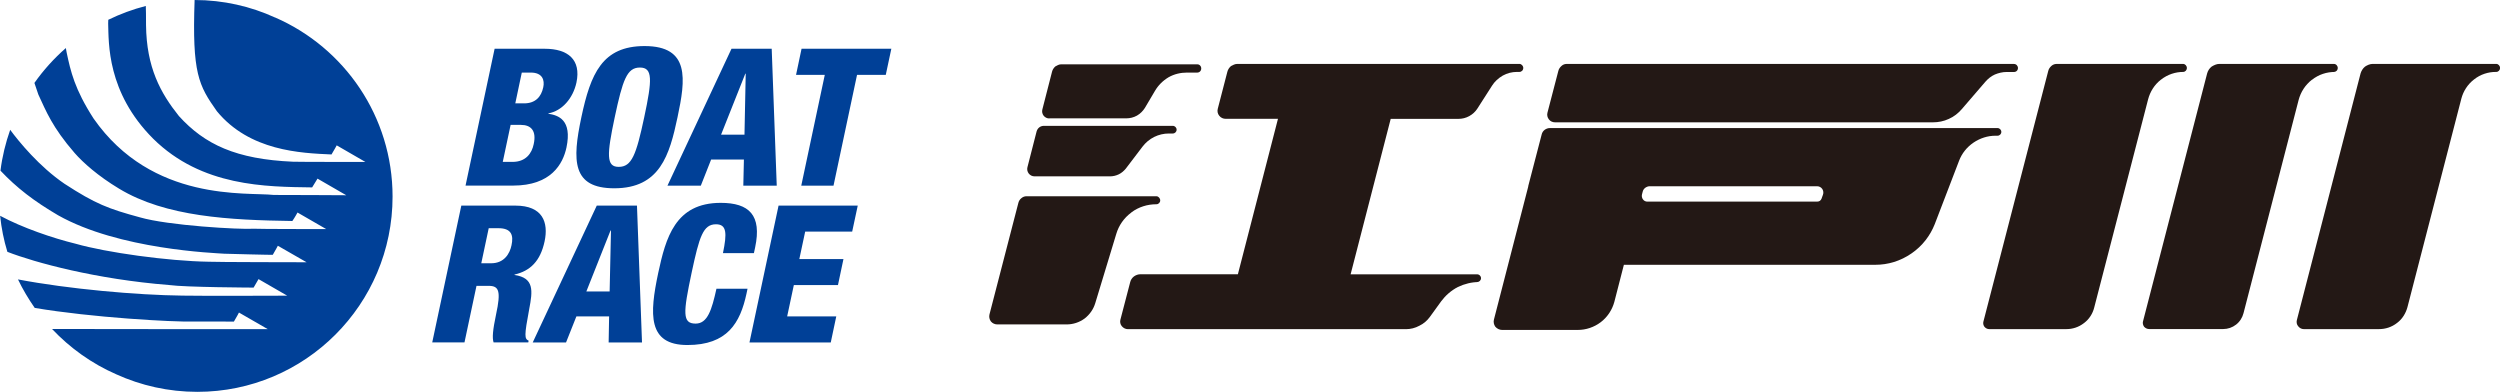 <?xml version="1.0" encoding="UTF-8"?>
<svg id="_レイヤー_2" data-name="レイヤー 2" xmlns="http://www.w3.org/2000/svg" viewBox="0 0 427.14 66.95">
  <g id="_デザイン" data-name="デザイン">
    <g>
      <g>
        <path d="m179.28,20.22h13.16c.62,0,1.25-.15,1.82-.47.57-.33,1.02-.79,1.35-1.31l1.72-2.91c.55-.94,1.32-1.72,2.31-2.32,1-.57,2.09-.81,3.17-.81h1.76c.37,0,.67-.3.67-.7s-.3-.71-.67-.71h-23.27c-.36,0-.69.19-.99.36-.29.26-.48.57-.56.89l-1.66,6.47c-.09.36-.02.74.22,1.06.24.3.59.47.97.47h0Z" fill="#231815"/>
        <path d="m176.75,30.13h12.93c.48,0,1.01-.12,1.48-.35.47-.23.86-.58,1.18-.96l2.86-3.76c.52-.68,1.18-1.25,1.99-1.66.81-.4,1.67-.59,2.5-.59h.68c.37,0,.66-.29.66-.65s-.29-.66-.66-.66h-22.01c-.27,0-.56.08-.79.26-.24.18-.38.43-.46.69l-1.57,6.13c-.09.35-.02.75.22,1.06.24.32.62.49.99.49h0Z" fill="#231815"/>
        <path d="m193.31,36.28c1.27-.94,2.76-1.38,4.23-1.38h.03c.37,0,.66-.3.66-.66s-.3-.71-.66-.71h-22.19c-.3,0-.61.1-.87.33-.26.2-.43.48-.51.78l-4.94,19.07c-.1.4-.03.85.24,1.21.26.32.68.51,1.08.51h11.86c1.07,0,2.14-.33,3.06-1,.91-.7,1.53-1.62,1.84-2.66l3.59-11.83c.42-1.4,1.29-2.7,2.58-3.64h0Z" fill="#231815"/>
        <path d="m259.6,10.92h-48.21c-.39,0-.75.2-1.07.37-.32.28-.53.62-.62.98l-1.64,6.33c-.1.39-.03.83.25,1.17.27.35.68.53,1.08.53h8.96l-6.85,26.56h-16.67c-.38,0-.77.14-1.1.38-.32.25-.54.59-.63.97l-1.67,6.4c-.1.38-.03.79.22,1.1.25.33.66.53,1.04.53h47.55c.76,0,1.54-.19,2.26-.58.74-.35,1.35-.89,1.8-1.51l1.94-2.68c.73-.98,1.68-1.82,2.84-2.43,1.15-.55,2.39-.85,3.61-.85h-.32c.37,0,.67-.29.67-.66s-.3-.66-.67-.66h-21.61l6.85-26.56h11.58c.63,0,1.26-.15,1.84-.47.58-.32,1.06-.77,1.39-1.29l2.51-3.92c.43-.68,1.05-1.26,1.82-1.71.77-.43,1.6-.63,2.42-.63h.43c.36,0,.66-.29.66-.68,0-.36-.31-.69-.66-.69h0Z" fill="#231815"/>
        <path d="m369.23,13.6c1.14-.89,2.47-1.31,3.79-1.31h-.03c.36,0,.65-.29.65-.68,0-.36-.29-.69-.65-.69h-21.52c-.33,0-.68.07-.97.34-.28.25-.47.53-.55.88l-11.08,42.83c-.07.28-.01.6.18.86.19.23.49.4.78.4h13.25c1.03,0,2.08-.33,2.98-1.03.9-.67,1.49-1.62,1.75-2.66l9.21-35.58c.34-1.28,1.06-2.48,2.2-3.36h0Z" fill="#231815"/>
        <path d="m395.01,13.64c1.15-.92,2.54-1.35,3.92-1.35h-.17c.37,0,.66-.29.66-.68,0-.36-.29-.69-.66-.69h-19.58c-.46,0-.92.22-1.31.46-.39.3-.66.75-.77,1.18l-10.96,42.37c-.07.27-.01.61.19.89.21.24.53.4.85.4h12.68c.77,0,1.55-.26,2.19-.76.65-.5,1.08-1.21,1.27-1.96l9.42-36.44c.35-1.31,1.11-2.54,2.27-3.44h0Z" fill="#231815"/>
        <path d="m426.49,10.92h-21.11c-.46,0-.92.21-1.3.46-.38.3-.63.74-.76,1.16l-10.89,42.16c-.09.35-.02.75.22,1.03.24.32.59.5.95.5h12.89c1.07,0,2.16-.34,3.07-1.06.9-.67,1.49-1.66,1.77-2.7l9.21-35.63c.33-1.24,1.05-2.41,2.17-3.27,1.1-.87,2.42-1.28,3.7-1.28h.09c.35,0,.65-.29.65-.68,0-.36-.3-.69-.65-.69h0Z" fill="#231815"/>
        <path d="m344.11,10.92h-76.37c-.32,0-.66.07-.94.34-.27.24-.46.5-.55.86l-1.86,7.14c-.1.39-.02.79.24,1.13.25.34.65.51,1.05.51h64.58c.92,0,1.84-.18,2.7-.58.89-.39,1.62-.98,2.21-1.66l4.03-4.68c.44-.51.99-.96,1.63-1.25.65-.27,1.34-.43,1.99-.43h1.29c.38,0,.67-.29.67-.68,0-.36-.29-.69-.67-.69h0Z" fill="#231815"/>
        <path d="m341.27,21.88h-76.45c-.3,0-.62.09-.9.3-.26.19-.44.48-.51.77l-2.31,8.88h.02l-5.87,22.76c-.11.41-.03.87.24,1.24.29.33.72.54,1.14.54h12.95c1.38,0,2.77-.45,3.94-1.34,1.2-.93,1.96-2.18,2.31-3.49l1.62-6.3h42.99c2.12,0,4.26-.63,6.15-1.94,1.87-1.28,3.21-3.06,3.98-5.02l4.16-10.84c.46-1.2,1.29-2.28,2.45-3.07,1.14-.77,2.44-1.18,3.74-1.18h.36c.37,0,.66-.29.66-.65s-.29-.66-.66-.66h0Zm-59.8,12.57c-.29,0-.58-.12-.76-.39-.19-.24-.23-.57-.17-.83l.13-.5c.06-.25.21-.48.44-.65.21-.15.48-.26.74-.26h28.61c.34,0,.68.16.89.47.2.31.23.68.11.99l-.25.69c-.06.14-.15.26-.28.35-.12.08-.26.12-.4.12h-29.04Z" fill="#231815"/>
      </g>
      <g>
        <path d="m47.01,3C42.82,1.08,38.17.01,33.25,0c-.44,12.53.68,14.59,3.81,19.01,5.59,6.79,14.3,7.15,19.58,7.38.49-.8.88-1.54.88-1.54v-.02l4.91,2.84s-11.62,0-12.36-.04c-9.73-.42-15.1-2.95-19.5-7.8-3.15-3.94-5.54-8.3-5.62-15.54,0-1.59-.01-2.62-.04-3.27-2.23.57-4.37,1.37-6.41,2.36l-.02.63c.11,3.28-.25,11.75,7.69,19.69,8.31,8.21,19.28,8.21,27.16,8.32.46-.78.92-1.5.92-1.5h0s4.91,2.84,4.91,2.84c0,0-10.47-.06-12.37-.05-4.6-.52-20.77,1.32-30.81-13.07-3.22-5-3.91-8.03-4.6-11.3l-.13-.73c-2.01,1.76-3.83,3.77-5.37,5.96.31.94.67,1.98.67,1.98,1.33,2.86,2.39,5.6,6.19,9.98,1.45,1.66,4.01,3.94,7.58,6.09,8,4.86,19.03,5.38,29.63,5.54.4-.56.88-1.45.88-1.45h0s4.9,2.83,4.9,2.83c0,0-11.62,0-12.36-.06-2.47.16-14.66-.54-19.49-1.95-5.34-1.45-7.56-2.28-12.86-5.73-4.32-2.94-7.82-7.23-9.28-9.22-.78,2.22-1.36,4.56-1.66,6.98,2.76,2.92,5.71,5.2,9.84,7.62,10.4,5.87,26.78,6.45,28.38,6.57,1.05.03,8.38.23,8.31.18.47-.79.86-1.54.86-1.54h0l4.91,2.82s-15.97-.02-16.72-.09c-7-.11-17.51-1.58-22.72-3.07-3.9-.95-9.16-2.75-12.92-4.78.22,2.12.63,4.18,1.24,6.16,4.71,1.83,15.18,4.69,27.63,5.67,2.76.39,14.44.44,14.44.44.47-.78.84-1.45.84-1.45h0s4.9,2.83,4.9,2.83c0,0-14.95.06-17.89-.01-7.82-.09-19.51-1.13-28.11-2.77.82,1.71,1.79,3.33,2.86,4.87,9.75,1.65,23.56,2.42,27.03,2.33,1.84-.02,7,.01,7,.01.48-.78.86-1.54.86-1.54h.02s4.91,2.83,4.91,2.83c0,0-30.13,0-36.86-.03,3.08,3.26,6.8,5.92,10.96,7.74,4.23,1.92,8.92,3,13.86,3,18.42,0,33.36-14.93,33.36-33.36,0-13.69-8.24-25.44-20.04-30.59Z" fill="#004097"/>
        <g>
          <path d="m84.51,8.33h8.56c3.98,0,6.24,1.87,5.42,5.77-.59,2.71-2.46,4.85-4.79,5.27l-.02.06c1.68.26,4.11,1.01,3.1,5.79-.6,2.77-2.6,6.49-9.12,6.49h-8.12l4.97-23.39Zm1.4,19.33h1.66c2.23,0,3.29-1.41,3.62-3.05.5-2.29-.48-3.27-2.18-3.27h-1.77l-1.34,6.32Zm2.13-10h1.51c1.89,0,2.92-1.08,3.27-2.75.26-1.21-.12-2.51-2.13-2.51h-1.54l-1.11,5.26Z" fill="#004097"/>
          <path d="m104.96,32.17c-7.23,0-7.21-4.7-5.63-12.14,1.58-7.44,3.56-12.16,10.8-12.16,7.79,0,7.01,5.67,5.63,12.16-1.37,6.48-3.01,12.14-10.81,12.14Zm.75-3.66c2.23,0,2.99-2.05,4.36-8.48,1.37-6.42,1.47-8.49-.74-8.49s-2.93,2.07-4.3,8.49c-1.36,6.43-1.47,8.48.68,8.48Z" fill="#004097"/>
          <path d="m124.97,8.33h6.88l.86,23.39h-5.71l.1-4.46h-5.6l-1.76,4.46h-5.7l10.94-23.39Zm2.43,4.26h-.06l-4.14,10.42h4l.21-10.42Z" fill="#004097"/>
          <path d="m140.92,12.79h-4.91l.94-4.46h15.34l-.95,4.46h-4.91l-4.02,18.93h-5.51l4.02-18.93Z" fill="#004097"/>
          <path d="m78.82,35.13h9.24c4.69,0,5.67,2.88,4.99,6.09-.72,3.4-2.46,5.07-5.14,5.69v.07c3.38.5,3.11,2.69,2.51,5.82-.87,4.62-.81,5.08-.1,5.41l-.06.29h-5.93c-.25-.78-.14-2.1.42-4.75.88-4.06.49-4.91-1.25-4.91h-2.09l-2.05,9.66h-5.51l4.97-23.38Zm3.41,9.85h1.7c2.23,0,3.17-1.67,3.46-3.05.39-1.76-.02-2.94-2.22-2.94h-1.67l-1.27,5.99Z" fill="#004097"/>
          <path d="m101.95,35.13h6.88l.86,23.38h-5.7l.08-4.45h-5.59l-1.77,4.45h-5.69l10.94-23.38Zm2.44,4.26h-.08l-4.13,10.41h3.98l.23-10.41Z" fill="#004097"/>
          <path d="m123.52,43.25c.71-3.42.65-4.93-1.19-4.93-2.2,0-2.84,2.1-4.15,8.22-1.47,6.94-1.62,8.75.67,8.75,2.04,0,2.76-2.34,3.56-5.96h5.31l-.17.81c-1.08,5.05-3.28,8.81-10.1,8.81s-6.48-5.27-4.99-12.31c1.29-5.98,2.88-11.98,10.68-11.98,4.85,0,7.05,2.09,5.88,7.61l-.21.98h-5.29Z" fill="#004097"/>
          <path d="m133.03,35.13h13.52l-.95,4.44h-8.03l-1,4.69h7.54l-.94,4.45h-7.54l-1.14,5.35h8.39l-.94,4.45h-13.89l4.97-23.38Z" fill="#004097"/>
        </g>
      </g>
    </g>
  </g>
</svg>
